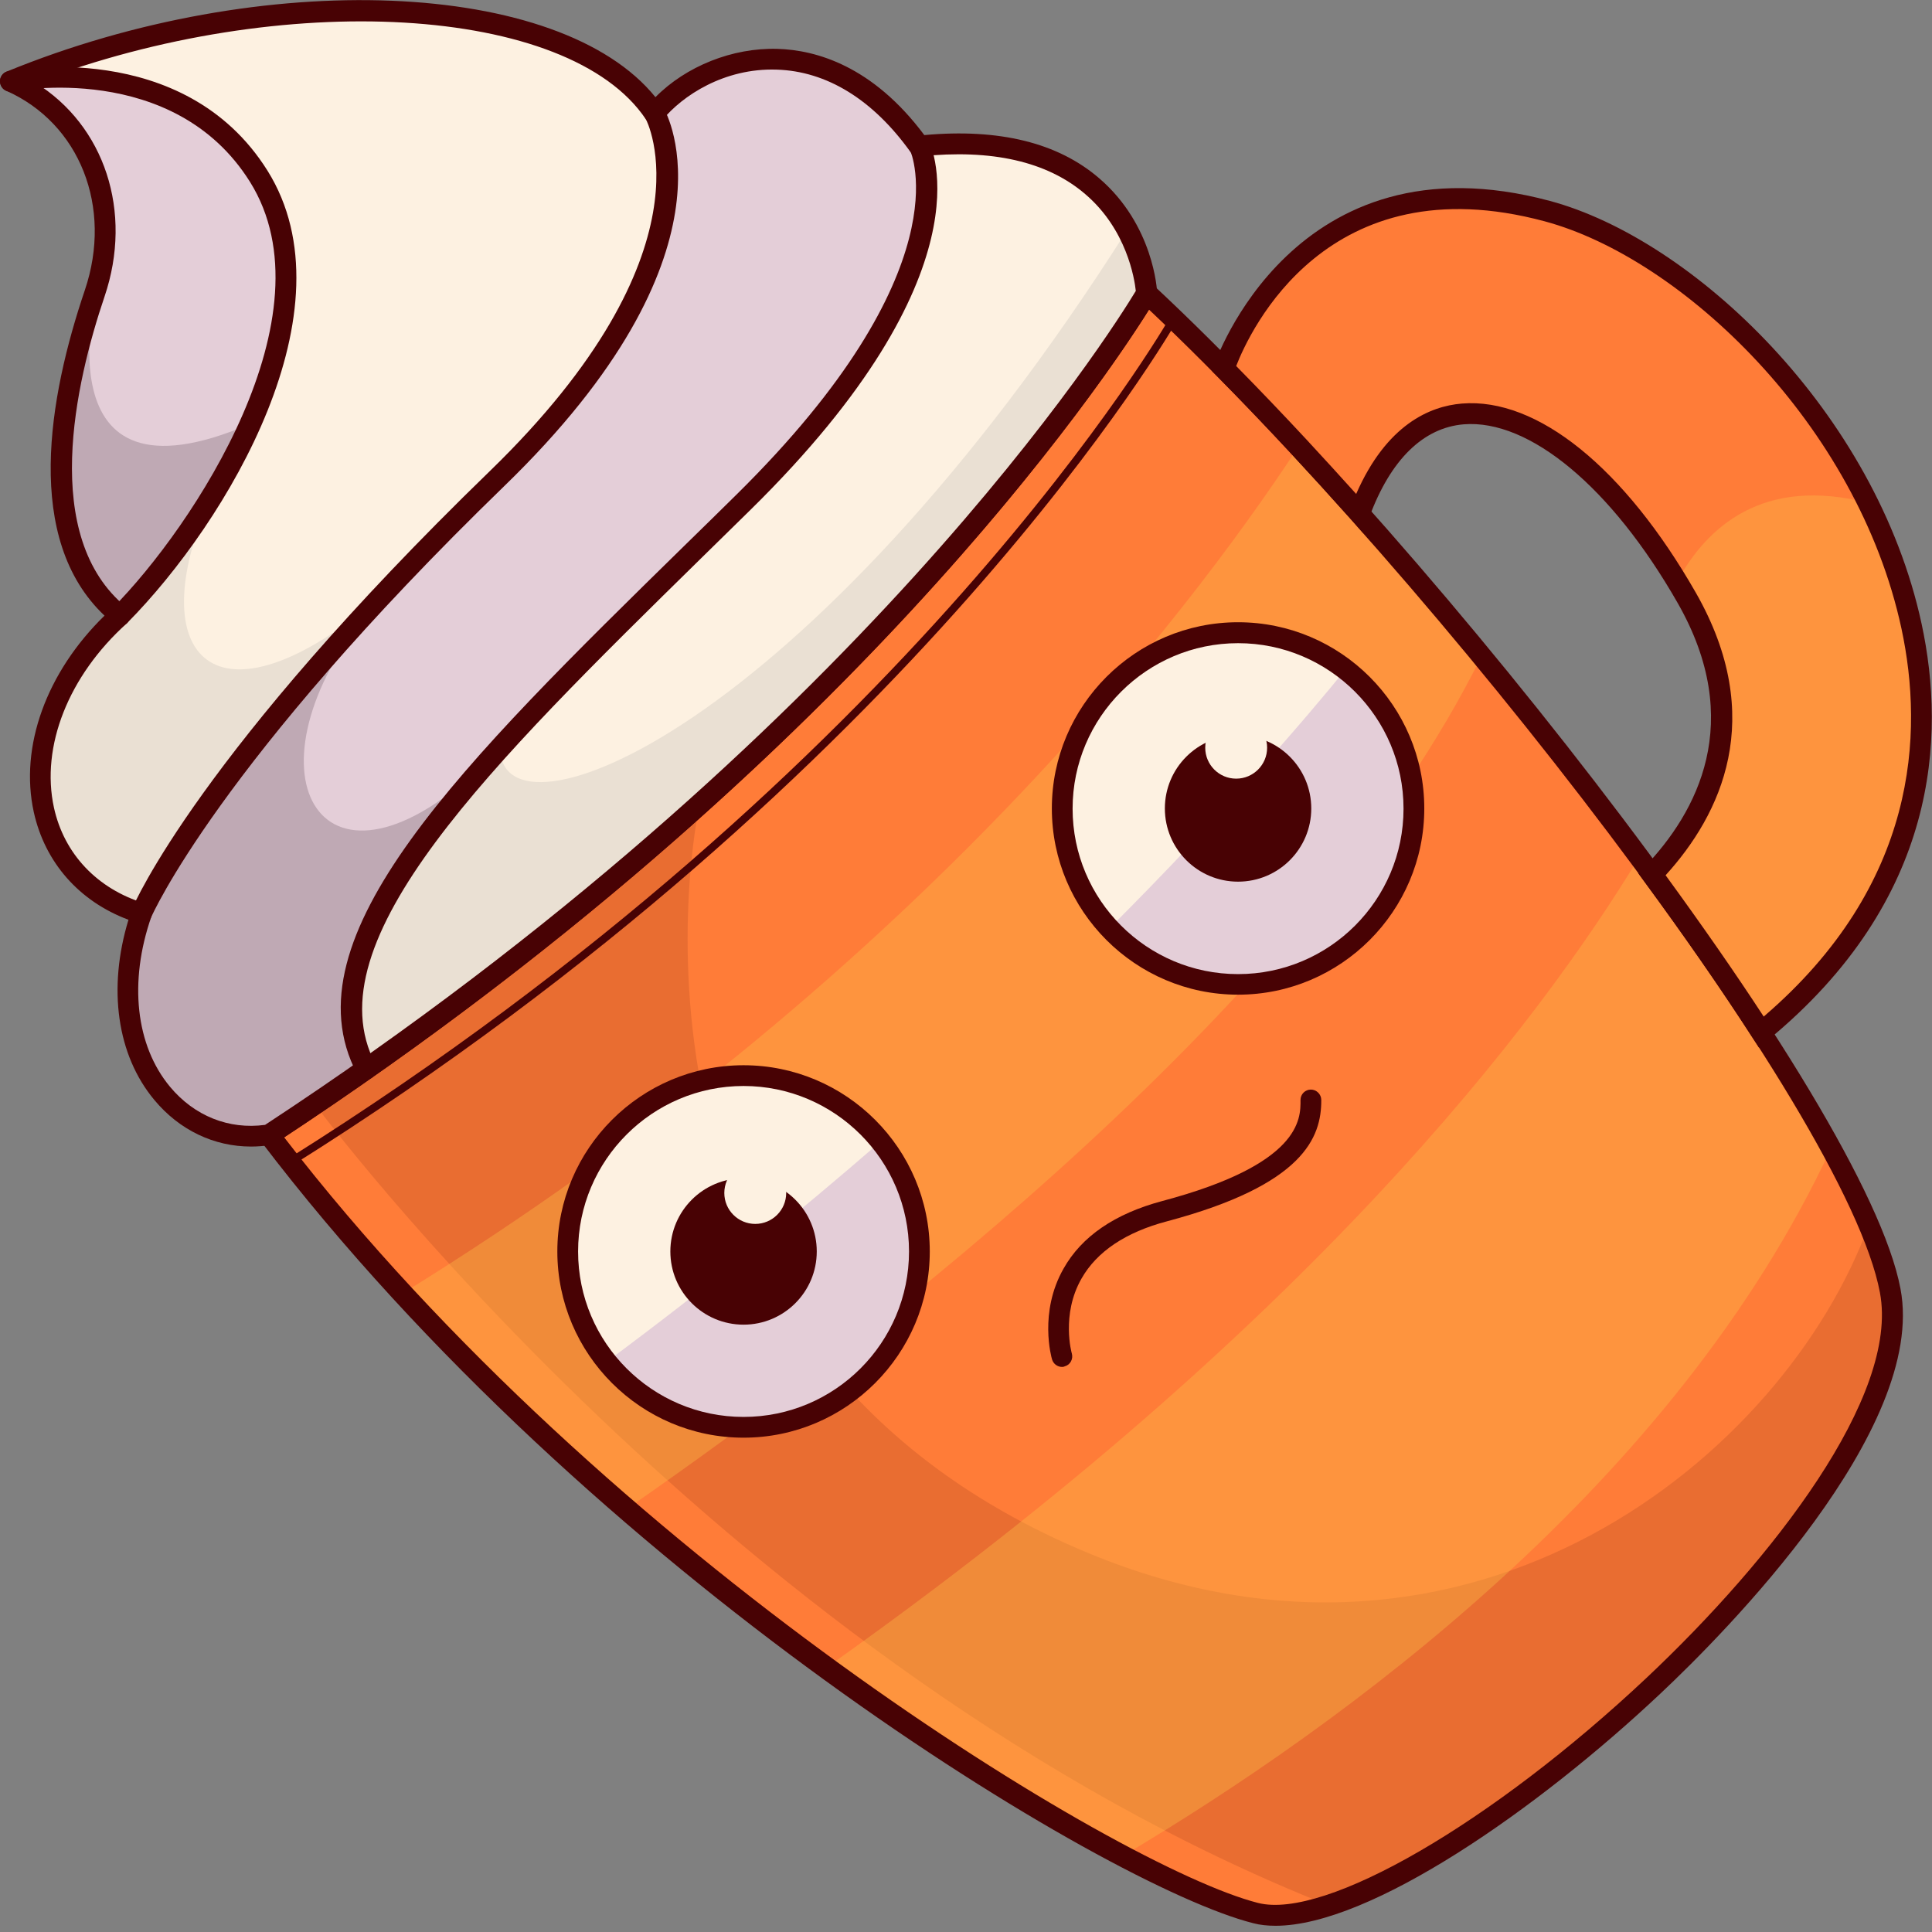 <?xml version="1.0" encoding="utf-8"?>

<svg version="1.1" id="Слой_1" xmlns="http://www.w3.org/2000/svg" xmlns:xlink="http://www.w3.org/1999/xlink" x="0px" y="0px"
	 viewBox="0 0 1024 1024" style="enable-background:new 0 0 1024 1024;" xml:space="preserve">
<rect x="0" y="0" width="1024" height="1024" fill="#808080" stroke="none"/>
<style type="text/css">
	.st0{fill:#FF7C38;}
	.st1{opacity:0.12;fill:#480204;}
	.st2{opacity:0.38;fill:#FEBB48;}
	.st3{fill:#480204;}
	.st4{fill:#FDF1E1;}
	.st5{fill:#E4CED8;}
	.st6{fill:#BFA9B4;}
	.st7{fill:#EAE0D3;}
</style>
<g>
	<path class="st0" d="M665.5,1014c-16.1-4.1-40.5-14.4-70.6-30.2c-43.2-22.7-98.2-56.8-157.1-99.8c-34.4-25.1-70.1-53.3-105.7-84
		c-40.5-35-80.8-73.3-118.6-114.4c-24.9-26.9-48.7-55.1-70.8-84.1c88.4-57.9,162.5-116.4,223.8-171c170.6-152.1,241.4-275,241.4-275
		c13.3,12.3,27,25.7,41,40c12.9,13.1,26.2,26.9,39.5,41.3c10.7,11.5,21.5,23.3,32.2,35.5c21.7,24.3,43.5,49.7,64.8,75.5
		c29.1,35.3,57.5,71.4,83.5,106.6c2.3,3.1,4.6,6.2,6.8,9.2c21.3,29,40.9,57.2,58,83.6c14.2,21.9,26.7,42.6,36.9,61.5
		c8,14.7,14.8,28.3,20,40.6c5.6,13.3,9.5,25,11.4,34.9C1023.1,795.6,744.3,1033.9,665.5,1014z"/>
	<path class="st1" d="M704.2,1009.9C388.3,884.7,166.9,585.3,166.9,585.3c77.8-52.5,144-105.3,199.6-154.9l3.9-1.9
		c0,0-60.9,284.2,207,394.9c202.9,83.8,368.6-52,413.1-174.2c5.6,13.3,9.5,25,11.4,34.9C1020.3,781.4,810.2,975.5,704.2,1009.9z"/>
	<path class="st2" d="M785.3,347.6c-90,182.5-319.5,359.6-453.3,452.3c-40.5-35-80.8-73.3-118.6-114.4
		c266-164.3,413.6-355.6,474.9-448.9C720.5,271.3,753.4,309,785.3,347.6z"/>
	<path class="st2" d="M970.5,608.6c-82.8,178-258.9,305.9-375.6,375.2c-43.2-22.7-98.2-56.8-157.1-99.8
		c255.7-180.8,377.9-342,431-429.7C910.6,510.5,946.4,564.3,970.5,608.6z"/>
	<path class="st3" d="M676.1,1020.7c-4.3,0-8.3-0.4-12-1.4c-78-19.8-351-184.7-525.9-414.5l-3.6-4.7l5-3.3
		C469,381,601.7,155,603,152.7l3.5-6l5.1,4.7c153.3,143,377,432,395.7,531.7c14.2,74.6-93.6,182.9-127,214.3
		C814.7,959.2,726.2,1020.7,676.1,1020.7z M150.6,602.8c170.9,221.9,442.1,387,516.2,405.8c35.5,9,124-42.3,205.9-119.3
		c66.6-62.7,134.1-149.3,123.7-204.2C978.3,588.3,761,307.5,609,164.1C585.8,201.2,449.1,406,150.6,602.8z"/>
	<path class="st0" d="M933.6,547.1c-17.1-26.4-36.7-54.6-58-83.6c29.8-31.1,55.8-81.1,18.4-146.6c-1.7-3-3.4-5.9-5.1-8.7
		c-58.5-96.3-136-123.4-168.2-36.1c-10.8-12.1-21.6-23.9-32.2-35.5c-13.3-14.4-26.5-28.2-39.5-41.3c0,0,38.9-119.1,171.3-83.5
		c61.5,16.5,131.5,77.9,169.7,154.5C1033.8,354.7,1035.6,463.3,933.6,547.1z"/>
	<path class="st4" d="M487.3,663.3c0,51.4-41.8,93.2-93.2,93.2c-29.3,0-55.4-13.5-72.6-34.7c-12.9-16-20.6-36.3-20.6-58.5
		c0-51.5,41.7-93.2,93.2-93.2c29.4,0,55.6,13.6,72.7,34.9C479.6,620.9,487.3,641.2,487.3,663.3z"/>
	<path class="st4" d="M749.3,428.5c0,51.5-41.7,93.2-93.2,93.2c-26.9,0-51.2-11.4-68.1-29.6c-15.6-16.6-25.1-39-25.1-63.5
		c0-51.4,41.7-93.2,93.2-93.2c21.5,0,41.3,7.3,57,19.5C735.2,371.8,749.3,398.5,749.3,428.5z"/>
	<path class="st5" d="M466.8,605c12.8,15.9,20.5,36.2,20.5,58.3c0,51.4-41.8,93.2-93.2,93.2c-29.3,0-55.4-13.5-72.6-34.7
		C375,682.1,423.5,642.6,466.8,605z"/>
	<path class="st5" d="M749.3,428.5c0,51.5-41.7,93.2-93.2,93.2c-26.9,0-51.2-11.4-68.1-29.6c62.1-62.2,104.3-111.6,125.2-137.3
		C735.2,371.8,749.3,398.5,749.3,428.5z"/>
	<circle class="st3" cx="394.1" cy="663.3" r="38.8"/>
	<path class="st3" d="M394.1,762c-54.4,0-98.7-44.3-98.7-98.7s44.3-98.7,98.7-98.7s98.7,44.3,98.7,98.7S448.5,762,394.1,762z
		 M394.1,575.6c-48.3,0-87.7,39.3-87.7,87.7s39.3,87.7,87.7,87.7s87.7-39.3,87.7-87.7S442.4,575.6,394.1,575.6z"/>
	<path class="st3" d="M656.2,527.2c-54.4,0-98.7-44.3-98.7-98.7s44.3-98.7,98.7-98.7s98.7,44.3,98.7,98.7S710.6,527.2,656.2,527.2z
		 M656.2,340.9c-48.3,0-87.7,39.3-87.7,87.7s39.3,87.7,87.7,87.7s87.7-39.3,87.7-87.7S704.5,340.9,656.2,340.9z"/>
	<circle class="st3" cx="656.2" cy="428.5" r="38.8"/>
	<path class="st3" d="M562.9,724.5c-2.4,0-4.6-1.6-5.3-4c-0.3-1-7.1-24.9,6.1-48.1c9.6-17.1,27.2-29.1,52.2-35.8
		c73.5-19.5,73.5-43.4,73.4-53.6c0-3.1,2.5-5.5,5.5-5.5c0,0,0,0,0,0c3,0,5.5,2.5,5.5,5.5c0.1,19.8-9.2,45-81.7,64.3
		c-22,5.8-37.3,16.1-45.4,30.4c-10.9,19.1-5.2,39.5-5.1,39.7c0.8,2.9-0.8,6-3.8,6.8C564,724.4,563.5,724.5,562.9,724.5z"/>
	<circle class="st4" cx="655.2" cy="396.3" r="16.4"/>
	<circle class="st4" cx="400.3" cy="632.3" r="16.4"/>
	<path class="st5" d="M607.8,155.4c0,0-117.9,204.6-416.2,412.9c-15.8,11.1-32.1,22.1-48.9,33.1c-49.8,7.6-92.4-45.8-67.6-117.4
		c-1.3-0.4-2.5-0.8-3.7-1.3c-52.6-18.7-65.4-80-30-131.5c0.1-0.1,0.1-0.1,0.1-0.2c5.4-7.9,11.9-15.5,19.6-22.6
		c0.1,0,0.1-0.1,0.1-0.1c0.8-0.8,1.6-1.5,2.4-2.3c-0.1-0.1-0.2-0.2-0.3-0.3C15,286.4,34.1,203.3,50.2,155.4
		c16.2-48-3.8-94.2-44.7-112.4c7-2.9,14-5.6,21.1-8.1C160.7-13.1,306.3-0.5,347,60.2c1.3-1.6,2.7-3.2,4.3-4.7
		c27.4-27.8,89-43.7,136,21.9c1.7-0.2,3.3-0.3,4.9-0.4C603.8,67.6,607.8,155.4,607.8,155.4z"/>
	<path class="st4" d="M321.6,192c-5.5,14.2-81,89.3-134.3,142.7c-19.1,19.1-35.3,35.5-44.6,45.2c-19.2,20.4-48.7,65.9-71.3,102.9
		c-2.9-1.1-5.7-2.2-8.4-3.5c-1.1-0.6-1.7-0.8-1.7-0.8s-0.4-0.2-1.1-0.6c-0.4-0.2-0.9-0.5-1.5-0.9c-0.3-0.2-0.7-0.4-1.1-0.6
		c-0.4-0.3-0.9-0.6-1.5-0.9c-15-9.1-25.4-22.6-30.6-38.4c-0.2-0.5-0.4-1-0.6-1.5c-0.2-0.6-0.4-1.3-0.6-1.9c-0.4-1.4-0.8-2.9-1.1-4.5
		c-0.1-0.2-0.1-0.3-0.1-0.5c-0.3-1.5-0.6-3-0.8-4.6c-0.1-0.5-0.2-1.1-0.2-1.6c-0.2-0.8-0.3-1.6-0.3-2.4c-0.1-1.2-0.2-2.4-0.3-3.7
		c-1.2-19.6,4.4-40.9,17.3-61c0.1-0.1,0.1-0.2,0.2-0.3c0.1-0.1,0.1-0.1,0.2-0.2c0.7-1.1,1.4-2.2,2.2-3.3c0.1-0.1,0.1-0.1,0.1-0.2
		c3.3-3.8,6.6-7.5,9.9-11.3c0.2-0.2,0.3-0.3,0.4-0.5c3.2-3.6,6.3-7.2,9.3-10.8c0.1,0,0.1-0.1,0.1-0.1c0.7-0.8,1.4-1.7,2.2-2.5
		c18.5-21.9,35.7-43.6,48.1-61.9c1-1.5,1.9-2.9,2.9-4.3c44.3-67.9,49.8-145.1,10.7-182.3C103,56.6,60.1,43,26.6,35
		C160.7-13.1,306.3-0.5,347,60.2c1.3-1.6,2.7-3.2,4.3-4.7C361.2,112.3,327.2,177.5,321.6,192z"/>
	<path class="st4" d="M607.8,155.4c0,0-83.1,144.3-286.4,313.8c-0.3,0.3-0.7,0.6-1,0.9c-38.5,32.1-81.4,65-128.8,98.2
		c-19.8-51.5,6.1-85.7,41.5-134.3c7.6-10.5,18.7-23.2,32-37.5c58.5-62.9,159.8-156,200.4-218.3C491.8,137.9,495,102,492.2,77
		c64-5.4,92.6,21.2,105.4,44.9c0,0.1,0.1,0.1,0.1,0.1c6.3,11.7,8.7,22.6,9.6,28.6C607.8,153.7,607.8,155.4,607.8,155.4z"/>
	<path class="st6" d="M320.4,470.1c-138.6,121-193.5,138.2-209.9,127.5C91.6,585.4,55.6,558,71.7,495.2c2.6-8.7-5.1-14-8.7-16
		c2.7,1.3,5.4,2.5,8.4,3.5c22.6-36.9,52-82.5,71.3-102.9c9.2-9.7,25.5-26.1,44.6-45.2c-59.8,84.3-10.6,154.4,77.9,61.6v0.2
		c-13.3,14.3-24.4,27-32,37.5c-35.4,48.6-61.3,82.8-41.5,134.3C239,535.2,281.8,502.2,320.4,470.1z"/>
	<path class="st6" d="M132.5,224.7c-8.7,13.8-15.8,27-21.1,39.3c-12.3,18.3-29.6,40-48.1,61.9c-0.7,0.8-1.4,1.7-2.2,2.5
		c0,0,0,0.1-0.1,0.1c-3,3.6-6.2,7.2-9.3,10.8c11.9-15,11.5-18.3,2.5-25.9c-11.4-9.7-44.2-62.1-1.2-168.6
		C50.7,153.8,19.4,273.4,132.5,224.7z"/>
	<path class="st7" d="M202.2,315.9c-5.6,6.3-10.6,12.6-15,18.7c-19.1,19.1-35.3,35.5-44.6,45.2c-19.2,20.4-48.7,65.9-71.3,102.9
		c-2.9-1.1-5.7-2.2-8.4-3.5c-1.1-0.6-1.7-0.8-1.7-0.8s-0.4-0.2-1.1-0.6c-0.4-0.2-0.9-0.5-1.5-0.9c-0.3-0.2-0.7-0.4-1.1-0.6
		c-0.4-0.3-0.9-0.6-1.5-0.9c-8.1-5.3-23.4-17.5-30.6-38.4c-0.2-0.5-0.4-1-0.6-1.5c-0.2-0.6-0.4-1.3-0.6-1.9
		c-0.4-1.4-0.8-2.9-1.1-4.5c-0.1-0.2-0.1-0.3-0.1-0.5c-0.3-1.5-0.6-3-0.8-4.6c-0.1-0.5-0.2-1.1-0.2-1.6c-0.2-0.8-0.3-1.6-0.3-2.4
		c-0.1-1.2-0.2-2.4-0.3-3.7c-0.7-16.5,3.8-36.7,17.3-61c0.1-0.1,0.1-0.2,0.2-0.3c0.1-0.1,0.1-0.1,0.2-0.2c5-5.9,9-10.8,12.2-14.8
		c0.2-0.2,0.3-0.3,0.4-0.5c3.2-3.6,6.3-7.2,9.3-10.8c0.1,0,0.1-0.1,0.1-0.1c0.7-0.8,1.4-1.7,2.2-2.5c18.5-21.9,35.7-43.6,48.1-61.9
		C74.4,348,113.7,391.2,202.2,315.9z"/>
	<path class="st7" d="M607.3,150.6c0,0-37.4,89.1-223.4,262.1c-22.5,21-43.3,39.7-62.5,56.5c-0.3,0.3-0.7,0.6-1,0.9
		c-38.5,32.1-81.4,65-128.8,98.2c-19.8-51.5,6.1-85.7,41.5-134.3c7.6-10.5,18.7-23.2,32-37.5c0.2,54.3,162.9-7.4,332.4-274.7
		c0,0.1,0.1,0.1,0.1,0.1C604.9,140,607.3,150.6,607.3,150.6z"/>
	<path class="st3" d="M133.1,607.7c-19.7,0-38-8.7-51.3-24.7C62,559.3,57,523.9,68.1,487.5c-26.2-9.8-44.3-30.4-50.2-57.1
		c-7.6-34.7,6.7-74.1,37.5-104.1C12.5,285.8,25.7,210.6,45,153.7c14.8-43.9-2.7-88.3-41.7-105.6C1.3,47.2,0,45.2,0,43
		c0-2.2,1.4-4.2,3.4-5c136.1-55.8,293.5-49,344,13.5c16.2-16.4,40.8-26.3,64.7-25.6c20.5,0.6,50.5,9.1,77.8,45.7
		c39.6-3.6,70.8,4,92.7,22.9c28.8,24.7,30.7,59.3,30.7,60.7c0,1.1-0.2,2.1-0.7,3c-1.3,2.3-135.2,230.5-466.9,447.9
		c-0.7,0.4-1.4,0.7-2.2,0.8C140,607.4,136.5,607.7,133.1,607.7z M18.7,43.8c36.6,22.6,52,68.3,36.7,113.4
		c-15.4,45.5-34.3,127.4,11.6,164.7c1.3,1,2,2.5,2,4.2c0,1.6-0.6,3.2-1.8,4.3c-30.9,27.8-45.7,65.2-38.6,97.7
		c5.4,24.5,22.9,43,48,50.7c1.4,0.4,2.6,1.4,3.3,2.8c0.7,1.3,0.8,2.9,0.3,4.3c-12,34.5-8.3,68.2,9.9,90.1
		c12.9,15.5,31.2,22.8,50.4,20.2c314.7-206.5,449.5-422.1,461.5-442c-0.7-6.6-4.9-32.7-26.9-51.4c-20.1-17.2-49.5-23.9-87.4-19.9
		c-2,0.2-3.9-0.7-5.1-2.3c-19.9-27.8-44.4-42.9-71-43.7c-27.9-0.9-50,13.9-60.5,26.7c-1.1,1.4-2.8,2-4.5,2c-1.7-0.1-3.4-1-4.3-2.4
		C301.6,2.4,149.6-6.1,18.7,43.8z"/>
	<path class="st3" d="M63.6,331.7c-1.4,0-2.8-0.5-3.9-1.6c-2.2-2.1-2.2-5.6,0-7.8c42.8-43.2,116.9-155.3,72.8-225.9
		C92.1,31.8,7.5,48.3,6.6,48.5c-3,0.6-5.9-1.3-6.5-4.3c-0.6-3,1.3-5.9,4.3-6.5c0.9-0.2,92.9-18.3,137.4,52.8
		c45.9,73.5-21.2,185.9-74.3,239.6C66.5,331.2,65,331.7,63.6,331.7z"/>
	<path class="st3" d="M75,489.5c-0.7,0-1.4-0.1-2.1-0.4c-2.8-1.2-4.1-4.4-3-7.2c1.4-3.3,36-83.1,189.5-232
		c120.3-116.6,83.2-186.3,82.8-187c-1.5-2.6-0.6-6,2.1-7.5c2.6-1.5,6-0.6,7.5,2c1.8,3.1,42.5,77.2-84.7,200.4
		C115.6,404.8,80.5,485.4,80.1,486.2C79.3,488.3,77.2,489.5,75,489.5z"/>
	<path class="st3" d="M194.1,572.1c-2,0-3.9-1.1-4.9-3c-38.1-72.5,55.8-164.5,174.7-281c8.7-8.5,17.5-17.1,26.4-25.9
		c120.8-119.1,92.4-181.8,92.1-182.4c-1.3-2.7-0.2-6,2.5-7.4c2.7-1.3,6-0.3,7.4,2.4c1.4,2.8,33.2,69.7-94.3,195.2
		c-8.9,8.7-17.7,17.4-26.4,25.9C260.6,404.9,164.7,498.8,199,564c1.4,2.7,0.4,6-2.3,7.5C195.8,571.9,194.9,572.1,194.1,572.1z"/>
	<path class="st3" d="M155,617.6l-2.2-3.5c331-207.6,466.1-443.9,467.5-446.2l3.6,2C622.5,172.3,486.9,409.4,155,617.6z"/>
	<path class="st2" d="M933.6,547.1c-17.1-26.4-36.7-54.6-58-83.6c29.8-31.1,55.8-81.1,18.4-146.6c-1.7-3-3.4-5.9-5.1-8.7
		c15.8-29,45.5-55.9,101-41.7C1033.8,354.7,1035.6,463.3,933.6,547.1z"/>
	<path class="st3" d="M932.3,555.3l-3.4-5.2c-16.8-26.1-36.3-54.1-57.8-83.4l-2.7-3.7l3.2-3.4c27.9-29.1,53.6-77,17.6-140
		c-35-61.3-78.6-97.5-113.4-94.7c-21.5,1.8-38.8,18.8-50,49.1l-3.2,8.6l-6.1-6.9c-10.2-11.4-21-23.3-32.2-35.4
		c-12.7-13.7-25.9-27.5-39.4-41.1l-2.4-2.4l1-3.2c0.4-1.2,42.1-123.6,178-87.1c75.9,20.4,172.8,111.9,197,224.2
		c12.8,59.5,9.1,146.1-81.5,220.6L932.3,555.3z M882.8,463.9c19.1,26.2,36.6,51.3,52,74.9c81.7-70,84.9-150.2,73-205.7
		C984.5,225,891.5,136.9,818.7,117.3c-115.3-31-156.3,58.2-163.5,76.7c12.7,12.9,25.1,25.9,37.2,38.9c9.1,9.8,17.9,19.5,26.4,28.9
		c16.1-36.8,39.1-46.5,56-47.9c40-3.3,86.2,34.1,124,100.2C936.8,380.6,912,431.8,882.8,463.9z"/>
</g>
</svg>
